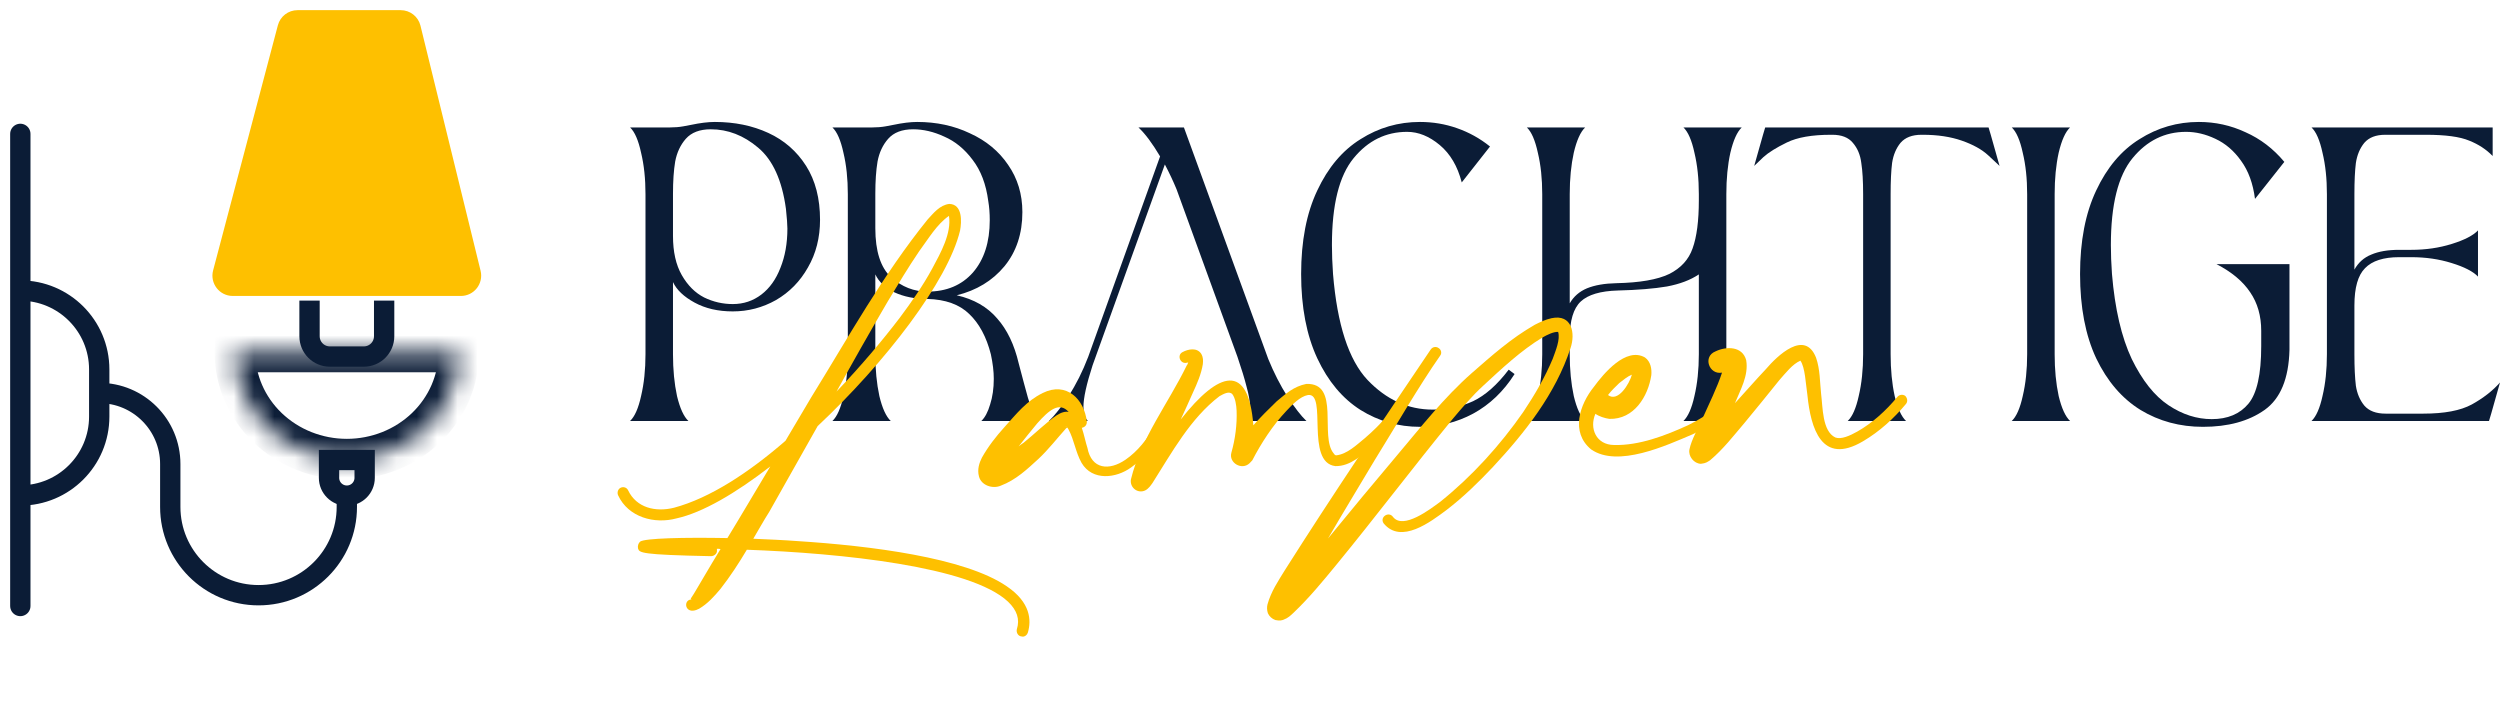 <?xml version="1.0" encoding="UTF-8"?> <svg xmlns="http://www.w3.org/2000/svg" width="123" height="35" viewBox="0 0 123 35" fill="none"><path d="M19.715 0.5H14.638C14.184 0.5 13.787 0.806 13.671 1.245L10.485 13.305C10.317 13.94 10.796 14.561 11.452 14.561H22.674C23.323 14.561 23.799 13.953 23.645 13.322L20.687 1.262C20.577 0.815 20.176 0.5 19.715 0.5Z" fill="#FEC000"></path><path d="M15.229 14.789V16.543C15.229 17.095 15.676 17.543 16.229 17.543H17.9C18.453 17.543 18.9 17.095 18.9 16.543V14.789" stroke="#0B1C36"></path><path d="M1 6.587V14.295M1 14.295V24.376M1 14.295C3.144 14.295 4.882 16.033 4.882 18.177V19.335M1 29.815V24.376M1 24.376C3.144 24.376 4.882 22.638 4.882 20.494V19.335M4.882 19.335C6.812 19.335 8.377 20.9 8.377 22.83V24.941C8.377 27.339 10.321 29.284 12.72 29.284C15.119 29.284 17.064 27.339 17.064 24.941V24.656" stroke="#0B1C36" stroke-linecap="round" stroke-linejoin="round"></path><path d="M16.188 22.632H17.941V23.509C17.941 23.993 17.549 24.386 17.064 24.386C16.58 24.386 16.188 23.993 16.188 23.509V22.632Z" stroke="#0B1C36"></path><mask id="mask0_345_8" style="mask-type:luminance" maskUnits="userSpaceOnUse" x="11" y="17" width="12" height="6"><path d="M22.572 17.314C22.572 18.713 21.991 20.056 20.959 21.046C19.926 22.035 18.525 22.591 17.064 22.591C15.603 22.591 14.203 22.035 13.17 21.046C12.137 20.056 11.557 18.713 11.557 17.314H17.064H22.572Z" fill="white"></path></mask><g mask="url(#mask0_345_8)"><path d="M22.572 17.314C22.572 18.713 21.991 20.056 20.959 21.046C19.926 22.035 18.525 22.591 17.064 22.591C15.603 22.591 14.203 22.035 13.17 21.046C12.137 20.056 11.557 18.713 11.557 17.314H17.064H22.572Z" stroke="#0B1C36" stroke-width="2"></path></g><path d="M31 20.712C31.229 20.495 31.409 20.087 31.541 19.486C31.686 18.873 31.758 18.188 31.758 17.43V9.552C31.758 8.794 31.686 8.115 31.541 7.514C31.409 6.901 31.229 6.487 31 6.27H32.967C33.195 6.27 33.412 6.252 33.616 6.216C33.821 6.18 33.947 6.156 33.995 6.144C34.452 6.048 34.843 6 35.168 6C36.142 6 37.02 6.18 37.802 6.541C38.584 6.901 39.203 7.442 39.661 8.163C40.118 8.885 40.346 9.768 40.346 10.814C40.346 11.691 40.148 12.472 39.751 13.158C39.366 13.842 38.843 14.377 38.181 14.762C37.52 15.135 36.81 15.321 36.052 15.321C35.33 15.321 34.705 15.177 34.175 14.888C33.646 14.6 33.291 14.263 33.111 13.879V17.43C33.111 18.188 33.177 18.873 33.309 19.486C33.454 20.087 33.64 20.495 33.869 20.712H31ZM33.111 11.607C33.111 12.388 33.255 13.031 33.544 13.536C33.833 14.041 34.2 14.408 34.645 14.636C35.09 14.852 35.559 14.96 36.052 14.96C36.581 14.96 37.05 14.804 37.459 14.492C37.868 14.179 38.181 13.74 38.398 13.175C38.626 12.611 38.74 11.967 38.74 11.246C38.74 11.054 38.716 10.73 38.668 10.273C38.476 8.867 38.019 7.863 37.297 7.262C36.587 6.661 35.811 6.361 34.969 6.361C34.428 6.361 34.019 6.517 33.742 6.829C33.478 7.13 33.303 7.502 33.219 7.947C33.147 8.38 33.111 8.909 33.111 9.534V11.607Z" fill="#0B1C36"></path><path d="M40.955 20.712C41.184 20.495 41.364 20.087 41.497 19.486C41.641 18.873 41.713 18.188 41.713 17.43V9.552C41.713 8.794 41.641 8.115 41.497 7.514C41.364 6.901 41.184 6.487 40.955 6.27H42.922C43.151 6.27 43.367 6.252 43.572 6.216C43.776 6.18 43.902 6.156 43.95 6.144C44.407 6.048 44.798 6 45.123 6C46.074 6 46.94 6.186 47.721 6.559C48.515 6.919 49.141 7.436 49.598 8.109C50.067 8.782 50.301 9.558 50.301 10.435C50.301 11.493 50.007 12.382 49.417 13.103C48.828 13.812 48.046 14.287 47.072 14.528C47.914 14.72 48.575 15.099 49.057 15.664C49.55 16.216 49.905 16.956 50.121 17.881L50.374 18.837C50.518 19.389 50.638 19.804 50.735 20.081C50.843 20.357 50.969 20.567 51.114 20.712H48.281C48.461 20.543 48.605 20.273 48.714 19.9C48.834 19.528 48.894 19.107 48.894 18.638C48.894 18.278 48.846 17.875 48.75 17.43C48.533 16.577 48.178 15.916 47.685 15.447C47.204 14.978 46.519 14.732 45.628 14.708C45.015 14.708 44.474 14.6 44.005 14.383C43.547 14.155 43.235 13.861 43.066 13.5V17.43C43.066 18.188 43.133 18.873 43.265 19.486C43.409 20.087 43.596 20.495 43.824 20.712H40.955ZM43.066 11.228C43.066 12.358 43.325 13.164 43.842 13.644C44.371 14.113 44.967 14.347 45.628 14.347C46.567 14.347 47.312 14.035 47.866 13.41C48.419 12.773 48.696 11.914 48.696 10.832C48.696 10.495 48.672 10.183 48.623 9.894C48.515 9.065 48.257 8.386 47.848 7.857C47.451 7.328 46.988 6.95 46.458 6.721C45.941 6.481 45.43 6.361 44.925 6.361C44.383 6.361 43.974 6.517 43.698 6.829C43.433 7.13 43.259 7.502 43.175 7.947C43.102 8.38 43.066 8.909 43.066 9.534V11.228Z" fill="#0B1C36"></path><path d="M61.262 20.712C61.418 20.567 61.497 20.333 61.497 20.008C61.497 19.744 61.442 19.419 61.334 19.035C61.238 18.65 61.088 18.157 60.883 17.556L57.888 9.317C57.72 8.909 57.527 8.5 57.311 8.091L53.756 17.971C53.456 18.897 53.305 19.582 53.305 20.026C53.305 20.339 53.377 20.567 53.522 20.712H51.609C51.898 20.435 52.222 20.02 52.583 19.468C52.944 18.915 53.263 18.278 53.54 17.556L57.076 7.695C56.691 7.046 56.336 6.571 56.011 6.27H58.249L62.399 17.665C62.675 18.338 62.988 18.951 63.337 19.504C63.698 20.056 64.011 20.459 64.275 20.712H61.262Z" fill="#0B1C36"></path><path d="M69.862 21C68.803 21 67.829 20.724 66.939 20.171C66.049 19.606 65.339 18.758 64.81 17.629C64.28 16.487 64.016 15.105 64.016 13.482C64.016 11.859 64.28 10.489 64.81 9.371C65.339 8.242 66.049 7.4 66.939 6.847C67.829 6.282 68.803 6 69.862 6C70.499 6 71.106 6.102 71.684 6.306C72.273 6.511 72.815 6.811 73.308 7.208L71.918 8.975C71.714 8.181 71.353 7.569 70.836 7.136C70.319 6.703 69.783 6.487 69.23 6.487C68.184 6.487 67.305 6.919 66.596 7.785C65.886 8.65 65.531 10.075 65.531 12.058C65.531 12.502 65.549 12.977 65.585 13.482C65.79 15.97 66.355 17.707 67.281 18.692C68.208 19.666 69.278 20.153 70.493 20.153C71.215 20.153 71.876 20.014 72.478 19.738C73.079 19.45 73.663 18.933 74.228 18.188L74.517 18.404C73.975 19.257 73.296 19.906 72.478 20.351C71.672 20.784 70.8 21 69.862 21Z" fill="#0B1C36"></path><path d="M75.121 20.712C75.349 20.495 75.529 20.087 75.662 19.486C75.806 18.873 75.878 18.188 75.878 17.43V9.552C75.878 8.794 75.806 8.115 75.662 7.514C75.529 6.901 75.349 6.487 75.121 6.27H77.989C77.761 6.487 77.574 6.901 77.43 7.514C77.298 8.115 77.231 8.794 77.231 9.552V14.924C77.424 14.588 77.707 14.341 78.079 14.185C78.465 14.029 78.946 13.945 79.523 13.933C80.678 13.909 81.544 13.758 82.121 13.482C82.698 13.194 83.083 12.773 83.276 12.22C83.48 11.655 83.583 10.868 83.583 9.858V9.552C83.583 8.794 83.51 8.115 83.366 7.514C83.234 6.901 83.053 6.487 82.825 6.27H85.694C85.465 6.487 85.279 6.901 85.134 7.514C85.002 8.115 84.936 8.794 84.936 9.552V17.43C84.936 18.188 85.002 18.873 85.134 19.486C85.279 20.087 85.465 20.495 85.694 20.712H82.825C83.053 20.495 83.234 20.087 83.366 19.486C83.51 18.873 83.583 18.188 83.583 17.43V13.5C83.174 13.776 82.65 13.975 82.013 14.095C81.375 14.203 80.57 14.269 79.595 14.293C78.741 14.317 78.134 14.498 77.773 14.834C77.412 15.171 77.231 15.778 77.231 16.655V17.43C77.231 18.188 77.298 18.873 77.43 19.486C77.574 20.087 77.761 20.495 77.989 20.712H75.121Z" fill="#0B1C36"></path><path d="M90.908 20.712C91.137 20.495 91.317 20.087 91.449 19.486C91.594 18.873 91.666 18.188 91.666 17.43V9.552C91.666 8.915 91.636 8.404 91.576 8.019C91.528 7.623 91.389 7.292 91.161 7.028C90.944 6.763 90.607 6.631 90.15 6.631H90.078C89.152 6.631 88.43 6.757 87.913 7.01C87.396 7.262 87.011 7.502 86.758 7.731C86.518 7.959 86.367 8.103 86.307 8.163L86.74 6.631L86.848 6.27H97.837L97.945 6.631L98.378 8.163C98.318 8.103 98.131 7.929 97.819 7.641C97.506 7.352 97.073 7.112 96.519 6.919C95.966 6.727 95.329 6.631 94.607 6.631H94.535C94.078 6.631 93.735 6.763 93.506 7.028C93.29 7.292 93.151 7.623 93.091 8.019C93.043 8.404 93.019 8.915 93.019 9.552V17.43C93.019 18.188 93.085 18.873 93.218 19.486C93.362 20.087 93.548 20.495 93.777 20.712H90.908Z" fill="#0B1C36"></path><path d="M98.978 20.712C99.207 20.495 99.387 20.087 99.519 19.486C99.664 18.873 99.736 18.188 99.736 17.43V9.552C99.736 8.794 99.664 8.115 99.519 7.514C99.387 6.901 99.207 6.487 98.978 6.27H101.847C101.618 6.487 101.432 6.901 101.287 7.514C101.155 8.115 101.089 8.794 101.089 9.552V17.43C101.089 18.188 101.155 18.873 101.287 19.486C101.432 20.087 101.618 20.495 101.847 20.712H98.978Z" fill="#0B1C36"></path><path d="M108.384 21C107.253 21 106.23 20.724 105.316 20.171C104.402 19.606 103.674 18.758 103.133 17.629C102.604 16.499 102.339 15.117 102.339 13.482C102.339 11.859 102.604 10.489 103.133 9.371C103.662 8.242 104.372 7.4 105.262 6.847C106.152 6.282 107.127 6 108.185 6C108.991 6 109.755 6.168 110.477 6.505C111.21 6.829 111.848 7.316 112.389 7.965L110.946 9.786C110.849 9.029 110.621 8.404 110.26 7.911C109.911 7.418 109.49 7.058 108.997 6.829C108.516 6.601 108.035 6.487 107.554 6.487C106.507 6.487 105.629 6.919 104.919 7.785C104.21 8.65 103.855 10.075 103.855 12.058C103.855 12.502 103.873 12.977 103.909 13.482C104.053 15.201 104.378 16.595 104.883 17.665C105.4 18.722 106.002 19.48 106.688 19.936C107.373 20.393 108.083 20.621 108.817 20.621C109.598 20.621 110.2 20.369 110.621 19.864C111.042 19.359 111.252 18.416 111.252 17.034V16.276C111.252 15.543 111.072 14.912 110.711 14.383C110.35 13.842 109.797 13.38 109.051 12.995H112.642V17.214C112.606 18.632 112.197 19.618 111.415 20.171C110.633 20.724 109.623 21 108.384 21Z" fill="#0B1C36"></path><path d="M113.726 20.712C113.955 20.495 114.135 20.087 114.267 19.486C114.412 18.873 114.484 18.188 114.484 17.43V9.552C114.484 8.794 114.412 8.115 114.267 7.514C114.135 6.901 113.955 6.487 113.726 6.27H122.639V7.677C122.326 7.352 121.941 7.1 121.484 6.919C121.027 6.727 120.318 6.631 119.355 6.631H117.353C116.895 6.631 116.553 6.763 116.324 7.028C116.108 7.292 115.969 7.623 115.909 8.019C115.861 8.404 115.837 8.915 115.837 9.552V13.266C116.029 12.917 116.306 12.671 116.667 12.526C117.028 12.37 117.485 12.292 118.038 12.292H118.634C119.343 12.292 120.005 12.196 120.618 12.004C121.244 11.811 121.677 11.589 121.917 11.336V13.608C121.677 13.356 121.244 13.133 120.618 12.941C120.005 12.749 119.343 12.653 118.634 12.653H118.038C117.268 12.653 116.709 12.833 116.36 13.194C116.011 13.542 115.837 14.155 115.837 15.033V17.43C115.837 18.067 115.861 18.584 115.909 18.981C115.969 19.365 116.108 19.69 116.324 19.954C116.553 20.219 116.902 20.351 117.371 20.351H119.229C120.263 20.351 121.057 20.201 121.611 19.9C122.176 19.588 122.639 19.227 123 18.819L122.567 20.351L122.459 20.712H113.726Z" fill="#0B1C36"></path><path d="M49.528 28.843C50.713 29.643 50.747 30.524 50.572 31.118C50.536 31.237 50.44 31.319 50.321 31.323C50.281 31.324 50.261 31.305 50.221 31.307C50.08 31.273 49.995 31.119 50.028 30.961C50.188 30.465 50.032 30.02 49.597 29.605C47.759 27.867 41.367 27.214 36.745 27.047C36.353 27.707 35.921 28.369 35.447 28.974C35.143 29.338 34.819 29.702 34.391 29.953C34.312 29.975 34.236 30.056 34.017 30.044C33.657 29.999 33.676 29.469 34.055 29.494C33.955 29.478 33.995 29.477 33.993 29.438C34.163 29.197 34.46 28.657 34.61 28.416C34.889 27.936 35.17 27.475 35.45 27.014C35.39 26.997 35.331 26.999 35.271 27.001C35.272 27.04 35.273 27.06 35.275 27.099C35.28 27.236 35.146 27.358 34.987 27.364C31.502 27.293 31.459 27.197 31.391 26.983C31.366 26.867 31.401 26.728 31.497 26.646C31.729 26.481 33.637 26.433 35.788 26.473C36.498 25.311 37.188 24.13 37.898 22.949C36.199 24.264 34.565 25.224 33.283 25.505C32.2 25.798 30.913 25.452 30.413 24.373C30.349 24.238 30.401 24.06 30.538 23.996C30.675 23.932 30.836 23.985 30.901 24.12C31.313 24.987 32.257 25.208 33.163 24.98C34.935 24.505 36.855 23.241 38.645 21.687C39.074 20.966 39.504 20.245 39.914 19.545C41.748 16.579 43.44 13.52 45.641 10.796C45.928 10.491 46.231 10.089 46.706 10.033C47.363 10.048 47.317 10.912 47.235 11.346C46.635 13.837 43.568 17.827 40.228 20.964C39.427 22.365 38.647 23.784 37.846 25.185C37.565 25.626 37.323 26.066 37.062 26.506C37.8 26.538 38.557 26.57 39.255 26.623C42.785 26.85 47.463 27.427 49.528 28.843ZM43.67 14.844C42.812 16.306 41.975 17.786 41.157 19.265C42.361 18.007 43.445 16.714 44.259 15.646C44.845 14.861 45.41 14.057 45.874 13.198C46.282 12.438 46.822 11.479 46.689 10.621C46.088 11.034 45.66 11.775 45.225 12.359C44.679 13.162 44.175 14.003 43.67 14.844Z" fill="#FEC000"></path><path d="M57.196 20.828C57.338 20.901 57.385 21.095 57.29 21.216C56.839 21.879 56.327 22.524 55.649 22.999C54.914 23.535 53.745 23.675 53.213 22.773C52.913 22.235 52.851 21.649 52.572 21.13C52.55 21.092 52.529 21.053 52.508 21.034C52.489 21.035 52.489 21.055 52.45 21.076C52.012 21.562 51.576 22.126 51.096 22.574C50.539 23.084 49.983 23.614 49.238 23.895C48.846 24.066 48.282 23.89 48.166 23.444C48.072 23.094 48.179 22.777 48.309 22.517C48.625 21.957 49.004 21.473 49.424 21.008C50.015 20.359 50.488 19.735 51.308 19.333C52.46 18.763 53.349 19.633 53.472 20.745C53.479 20.921 53.364 21.023 53.225 21.048C53.337 21.377 53.412 21.766 53.502 22.038C53.703 23.089 54.562 23.175 55.375 22.617C55.976 22.204 56.45 21.599 56.822 20.939C56.896 20.799 57.053 20.754 57.196 20.828ZM52.447 20.978C52.466 20.977 52.466 20.977 52.466 20.977C52.466 20.977 52.466 20.977 52.446 20.958C52.446 20.958 52.426 20.959 52.447 20.978ZM51.968 20.446C52.22 20.28 52.417 20.234 52.578 20.268C52.12 19.755 51.619 20.165 51.028 20.833C50.724 21.196 50.421 21.579 50.117 21.963C50.195 21.901 50.272 21.84 50.369 21.777C50.832 21.408 51.484 20.777 51.968 20.446Z" fill="#FEC000"></path><path d="M68.233 20.491C68.482 20.228 68.894 20.585 68.645 20.849C68.303 21.253 67.938 21.599 67.534 21.947C67.033 22.357 66.459 22.946 65.702 22.933C64.203 22.752 65.322 19.302 64.352 19.435C63.957 19.508 63.575 19.913 63.289 20.218C62.62 20.927 62.057 21.79 61.613 22.649L61.479 22.791C61.095 23.157 60.444 22.769 60.583 22.274C60.776 21.601 60.867 20.872 60.841 20.207C60.83 19.933 60.777 19.582 60.63 19.392C60.464 19.221 60.192 19.388 59.998 19.493C58.568 20.582 57.658 22.261 56.702 23.765C56.627 23.866 56.514 24.046 56.339 24.131C55.967 24.301 55.577 23.982 55.641 23.587C56.139 21.551 57.484 19.837 58.387 17.982C58.425 17.942 58.443 17.883 58.46 17.823C58.441 17.843 58.421 17.844 58.401 17.845C58.067 17.935 57.889 17.471 58.182 17.323C58.455 17.177 58.889 17.083 59.101 17.408C59.208 17.6 59.193 17.738 59.18 17.915C59.1 18.408 58.899 18.866 58.697 19.304C58.496 19.762 58.294 20.2 58.092 20.639C59.969 18.259 61.424 17.815 61.665 20.922C62.027 20.517 62.41 20.131 62.813 19.745C63.256 19.376 63.659 19.009 64.271 18.889C65.96 18.828 64.909 21.473 65.618 22.309C65.681 22.386 65.661 22.386 65.741 22.403C66.276 22.345 66.736 21.897 67.16 21.549C67.546 21.221 67.909 20.856 68.233 20.491ZM58.619 17.817C58.599 17.818 58.599 17.818 58.599 17.818C58.619 17.817 58.619 17.817 58.639 17.817C58.659 17.816 58.639 17.817 58.619 17.817Z" fill="#FEC000"></path><path d="M76.336 15.655C77.342 15.442 77.519 16.396 77.269 17.13C76.54 19.371 75.023 21.287 73.457 22.97C72.751 23.72 72.003 24.452 71.172 25.089C70.399 25.666 68.931 26.796 68.075 25.749C67.864 25.443 68.329 25.132 68.54 25.438C69.042 26.067 70.356 25.06 70.859 24.689C72.421 23.438 73.814 21.898 74.944 20.271C75.508 19.427 76.011 18.567 76.394 17.652C76.537 17.255 76.774 16.697 76.66 16.329C76.441 16.317 76.129 16.466 75.876 16.612C74.846 17.237 73.886 18.133 72.983 18.969C72.426 19.479 71.951 20.045 71.456 20.631C69.519 22.993 67.684 25.43 65.728 27.812C65.063 28.62 64.436 29.387 63.65 30.14C63.496 30.283 63.382 30.405 63.146 30.491C63.087 30.513 62.97 30.557 62.749 30.506C62.588 30.453 62.443 30.321 62.378 30.166C62.332 30.011 62.327 29.874 62.361 29.736C62.535 29.102 62.893 28.58 63.211 28.059C65.535 24.39 67.961 20.795 70.388 17.2C70.481 17.06 70.66 17.034 70.783 17.127C70.905 17.201 70.951 17.376 70.857 17.497C69.839 18.944 68.552 21.166 67.616 22.669C66.851 23.951 66.084 25.213 65.338 26.494C66.459 25.121 67.599 23.747 68.759 22.373C69.919 20.999 71.037 19.568 72.403 18.363C73.384 17.505 74.345 16.647 75.513 15.978C75.766 15.851 76.02 15.725 76.336 15.655Z" fill="#FEC000"></path><path d="M85.02 19.871C85.124 19.985 85.132 20.18 85.016 20.283C84.478 20.772 83.873 21.068 83.288 21.363C81.977 21.92 79.592 23.024 78.284 22.111C77.256 21.266 77.72 19.897 78.422 19.029C78.894 18.385 79.996 17.052 80.932 17.587C81.219 17.793 81.273 18.163 81.245 18.458C81.087 19.502 80.395 20.644 79.18 20.609C78.96 20.578 78.678 20.49 78.494 20.359C78.183 21.076 78.533 21.886 79.409 21.894C80.644 21.928 81.938 21.431 83.052 20.921C83.598 20.647 84.182 20.312 84.604 19.905C84.719 19.784 84.897 19.758 85.02 19.871ZM79.668 18.847C79.477 19.031 79.285 19.214 79.114 19.436C79.606 19.81 80.167 18.888 80.289 18.433C80.073 18.519 79.881 18.683 79.668 18.847Z" fill="#FEC000"></path><path d="M93.741 19.48C93.845 19.594 93.871 19.75 93.776 19.871C93.168 20.598 92.476 21.231 91.659 21.711C89.617 22.92 89.087 21.058 88.924 19.437C88.843 18.891 88.811 18.07 88.58 17.745C88.189 17.915 87.867 18.338 87.543 18.703C86.974 19.409 86.404 20.115 85.834 20.802C85.282 21.449 84.79 22.094 84.135 22.646C83.999 22.73 83.942 22.79 83.684 22.819C83.346 22.812 83.053 22.45 83.12 22.114C83.22 21.621 83.556 21.06 83.757 20.602C84.068 19.905 84.492 19.047 84.723 18.333C84.091 18.454 83.757 17.545 84.404 17.287C84.931 17.032 85.727 17.024 85.913 17.723C86.042 18.482 85.613 19.203 85.359 19.839C85.874 19.272 86.369 18.706 86.885 18.158C87.437 17.511 88.798 16.189 89.35 17.599C89.552 18.18 89.536 18.808 89.598 19.374C89.684 20.037 89.65 21.214 90.299 21.524C90.582 21.632 91.012 21.44 91.382 21.231C92.121 20.812 92.794 20.2 93.345 19.534C93.44 19.413 93.618 19.387 93.741 19.48Z" fill="#FEC000"></path></svg> 